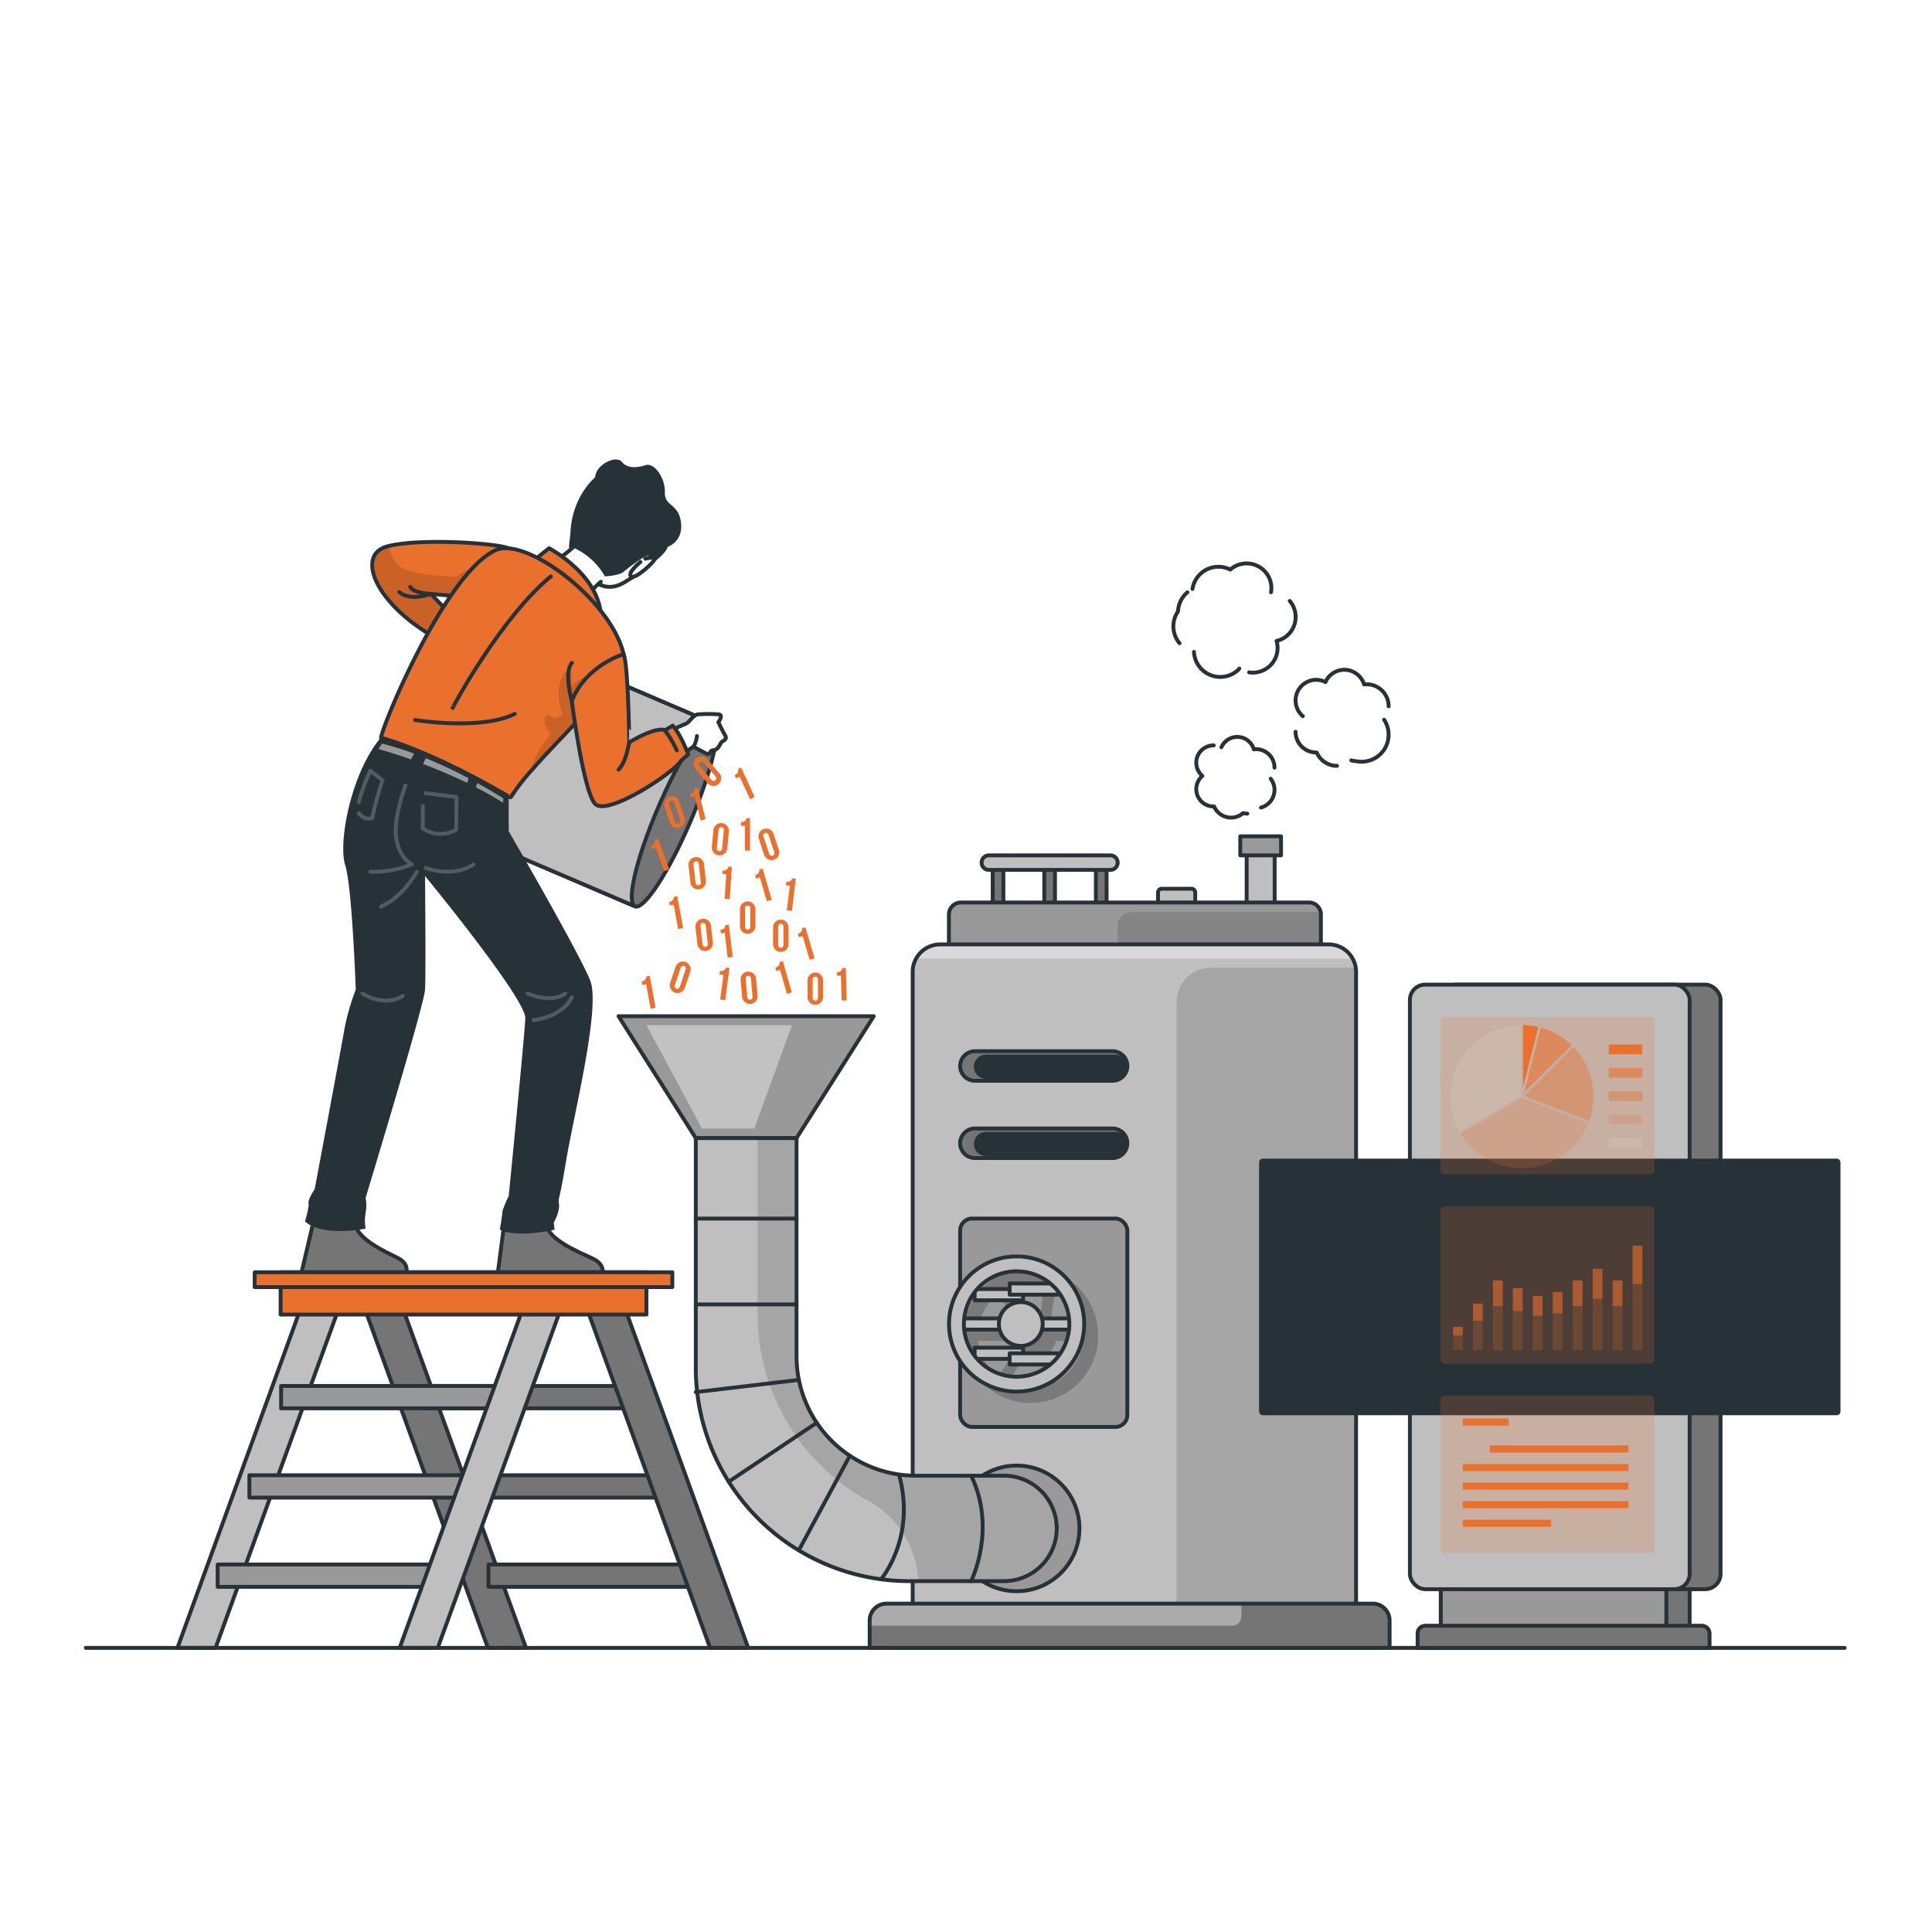 <svg class="animated" id="freepik_stories-data-processing" xmlns="http://www.w3.org/2000/svg" xmlns:xlink="http://www.w3.org/1999/xlink" viewBox="0 0 500 500" version="1.1" xmlns:svgjs="http://svgjs.com/svgjs"><style>svg#freepik_stories-data-processing:not(.animated) .animable {opacity: 0;}svg#freepik_stories-data-processing.animated #freepik--Smoke--inject-2 {animation: 1.5s Infinite  linear floating;animation-delay: 0s;}svg#freepik_stories-data-processing.animated #freepik--Data--inject-2 {animation: 1.5s Infinite  linear wind;animation-delay: 0s;}            @keyframes floating {                0% {                    opacity: 1;                    transform: translateY(0px);                }                50% {                    transform: translateY(-10px);                }                100% {                    opacity: 1;                    transform: translateY(0px);                }            }                    @keyframes wind {                0% {                    transform: rotate( 0deg );                }                25% {                    transform: rotate( 1deg );                }                75% {                    transform: rotate( -1deg );                }            }        </style><g id="freepik--Machine--inject-2" class="animable" style="transform-origin: 302.675px 321.47px;"><path d="M300.69,230h7.63a1,1,0,0,1,1,1v5.09a0,0,0,0,1,0,0h-9.63a0,0,0,0,1,0,0V231A1,1,0,0,1,300.69,230Z" style="fill: rgb(191, 191, 191); stroke: rgb(38, 50, 56); stroke-linecap: round; stroke-linejoin: round; transform-origin: 304.505px 233.045px;" id="elbivzm1fy87i" class="animable"></path><rect x="322.63" y="219.99" width="7.25" height="15.43" style="fill: rgb(191, 191, 191); stroke: rgb(38, 50, 56); stroke-linecap: round; stroke-linejoin: round; transform-origin: 326.255px 227.705px;" id="elu65ughuo0qs" class="animable"></rect><rect x="320.98" y="216.43" width="10.55" height="4.94" style="fill: rgb(153, 153, 153); stroke: rgb(38, 50, 56); stroke-linecap: round; stroke-linejoin: round; transform-origin: 326.255px 218.9px;" id="eli76riewfg7f" class="animable"></rect><rect x="270.26" y="223.25" width="2.77" height="12.16" style="fill: rgb(117, 117, 117); stroke: rgb(38, 50, 56); stroke-linecap: round; stroke-linejoin: round; transform-origin: 271.645px 229.33px;" id="elsvitmcq582a" class="animable"></rect><rect x="256.91" y="223.25" width="2.77" height="12.16" style="fill: rgb(117, 117, 117); stroke: rgb(38, 50, 56); stroke-linecap: round; stroke-linejoin: round; transform-origin: 258.295px 229.33px;" id="elzd5j5buhz6b" class="animable"></rect><rect x="283.61" y="223.25" width="2.77" height="12.16" style="fill: rgb(117, 117, 117); stroke: rgb(38, 50, 56); stroke-linecap: round; stroke-linejoin: round; transform-origin: 284.995px 229.33px;" id="elfw86anszapq" class="animable"></rect><path d="M341.85,236.67v10.75H245.58V236.67a3.11,3.11,0,0,1,3.11-3.11h90.05a3.11,3.11,0,0,1,3.06,2.52A3.81,3.81,0,0,1,341.85,236.67Z" style="fill: rgb(153, 153, 153); transform-origin: 293.715px 240.49px;" id="elukbtn9ljkoi" class="animable"></path><g style="clip-path: url(_.html#freepik--clip-path--inject-2&quot;); transform-origin: 315.55px 241.75px;" id="elf5g0n8hdvz" class="animable"><g id="elh6g55s0l975"><path d="M341.85,236.67v10.75h-52.6v-7.86a3.48,3.48,0,0,1,3.48-3.48H341.8A3.81,3.81,0,0,1,341.85,236.67Z" style="fill-opacity: 0.7; opacity: 0.2; transform-origin: 315.55px 241.75px;" class="animable"></path></g></g><path d="M341.85,236.67v10.75H245.58V236.67a3.11,3.11,0,0,1,3.11-3.11h90.05a3.11,3.11,0,0,1,3.06,2.52A3.81,3.81,0,0,1,341.85,236.67Z" style="fill: none; stroke: rgb(38, 50, 56); stroke-linecap: round; stroke-linejoin: round; transform-origin: 293.715px 240.49px;" id="el4bjfkh5i331" class="animable"></path><path d="M287.37,225.13H255.92a1.88,1.88,0,0,1-1.88-1.88h0a1.88,1.88,0,0,1,1.88-1.88h31.45a1.88,1.88,0,0,1,1.88,1.88h0A1.88,1.88,0,0,1,287.37,225.13Z" style="fill: rgb(191, 191, 191); stroke: rgb(38, 50, 56); stroke-linecap: round; stroke-linejoin: round; transform-origin: 271.645px 223.25px;" id="el5f3g88ii2ob" class="animable"></path><path d="M243.31,244.41H343.84a7.11,7.11,0,0,1,7.11,7.11V417a0,0,0,0,1,0,0H236.2a0,0,0,0,1,0,0V251.52A7.11,7.11,0,0,1,243.31,244.41Z" style="fill: rgb(191, 191, 191); transform-origin: 293.575px 330.705px;" id="eloct4kmsw0v" class="animable"></path><g style="clip-path: url(_.html#freepik--clip-path-2--inject-2&quot;); transform-origin: 294.04px 330.705px;" id="elkqy2ngq079" class="animable"><g id="elwi8h4wpqph"><path d="M351,251.52V417H304.5V259.3a8.85,8.85,0,0,1,8.85-8.85h37.51A6.35,6.35,0,0,1,351,251.52Z" style="fill-opacity: 0.7; opacity: 0.2; transform-origin: 327.75px 333.725px;" class="animable"></path></g><g id="elnv7fhyvs94"><path d="M350.08,248.09h-113a7.09,7.09,0,0,1,6.23-3.68H343.84A7.12,7.12,0,0,1,350.08,248.09Z" style="fill: rgb(255, 255, 255); opacity: 0.4; transform-origin: 293.58px 246.25px;" class="animable"></path></g></g><path d="M243.31,244.41H343.84a7.11,7.11,0,0,1,7.11,7.11V417a0,0,0,0,1,0,0H236.2a0,0,0,0,1,0,0V251.52A7.11,7.11,0,0,1,243.31,244.41Z" style="fill: none; stroke: rgb(38, 50, 56); stroke-linecap: round; stroke-linejoin: round; transform-origin: 293.575px 330.705px;" id="elf7cnpfi8wp" class="animable"></path><g id="elrnu6ugynpsm"><circle cx="263.1" cy="395.55" r="16.26" style="fill: rgb(153, 153, 153); stroke: rgb(38, 50, 56); stroke-linecap: round; stroke-linejoin: round; transform-origin: 263.1px 395.55px; transform: rotate(-80.83deg);" class="animable"></circle></g><polygon points="206.13 294.54 180.07 294.54 160.07 262.99 226.13 262.99 206.13 294.54" style="fill: rgb(153, 153, 153); stroke: rgb(38, 50, 56); stroke-linecap: round; stroke-linejoin: round; transform-origin: 193.1px 278.765px;" id="el9aadtllgskf" class="animable"></polygon><path d="M259.84,409.19H235.29A55.21,55.21,0,0,1,180.07,354V294.54h26.07V351a30.91,30.91,0,0,0,30.91,30.91h22.79a13.65,13.65,0,0,1,13.64,13.65h0A13.64,13.64,0,0,1,259.84,409.19Z" style="fill: rgb(191, 191, 191); transform-origin: 226.775px 351.865px;" id="elqn008sxkyah" class="animable"></path><g style="clip-path: url(_.html#freepik--clip-path-3--inject-2&quot;); transform-origin: 234.775px 351.865px;" id="elpksr7ruoys" class="animable"><g id="ellrtbfrrm3v"><path d="M273.48,395.55a13.64,13.64,0,0,1-13.64,13.64H237.65a24.92,24.92,0,0,0-13-20.81A55.19,55.19,0,0,1,196.07,340V294.54h10.07V351a30.91,30.91,0,0,0,30.91,30.91h22.79A13.65,13.65,0,0,1,273.48,395.55Z" style="fill-opacity: 0.7; opacity: 0.2; transform-origin: 234.775px 351.865px;" class="animable"></path></g></g><path d="M259.84,409.19H235.29A55.21,55.21,0,0,1,180.07,354V294.54h26.07V351a30.91,30.91,0,0,0,30.91,30.91h22.79a13.65,13.65,0,0,1,13.64,13.65h0A13.64,13.64,0,0,1,259.84,409.19Z" style="fill: none; stroke: rgb(38, 50, 56); stroke-linecap: round; stroke-linejoin: round; transform-origin: 226.775px 351.865px;" id="els7xjspku41" class="animable"></path><line x1="180.07" y1="315.36" x2="206.14" y2="315.36" style="fill: none; stroke: rgb(38, 50, 56); stroke-linecap: round; stroke-linejoin: round; transform-origin: 193.105px 315.36px;" id="elz1ecyfiqds" class="animable"></line><line x1="180.07" y1="337.58" x2="206.14" y2="337.58" style="fill: none; stroke: rgb(38, 50, 56); stroke-linecap: round; stroke-linejoin: round; transform-origin: 193.105px 337.58px;" id="elj60wrw0tsxb" class="animable"></line><line x1="180.07" y1="360.28" x2="206.74" y2="357.11" style="fill: none; stroke: rgb(38, 50, 56); stroke-linecap: round; stroke-linejoin: round; transform-origin: 193.405px 358.695px;" id="elhvkxr3futeo" class="animable"></line><line x1="188.59" y1="383.46" x2="211.37" y2="368.21" style="fill: none; stroke: rgb(38, 50, 56); stroke-linecap: round; stroke-linejoin: round; transform-origin: 199.98px 375.835px;" id="eloa6khls46d" class="animable"></line><line x1="206.74" y1="401.2" x2="219.94" y2="376.74" style="fill: none; stroke: rgb(38, 50, 56); stroke-linecap: round; stroke-linejoin: round; transform-origin: 213.34px 388.97px;" id="elw9rkmndu0ck" class="animable"></line><path d="M228,408.72s9.09-10.58,4.74-26.82" style="fill: none; stroke: rgb(38, 50, 56); stroke-linecap: round; stroke-linejoin: round; transform-origin: 230.959px 395.31px;" id="ellp8w4widd4" class="animable"></path><path d="M251.33,409.19s6.72-13.43,0-27.29" style="fill: none; stroke: rgb(38, 50, 56); stroke-linecap: round; stroke-linejoin: round; transform-origin: 252.823px 395.545px;" id="el7tmbib6c518" class="animable"></path><g id="elbqpoagsm40k"><polygon points="181.67 292.06 195.21 292.06 204.97 265.3 167.29 265.3 181.67 292.06" style="fill: rgb(255, 255, 255); opacity: 0.4; transform-origin: 186.13px 278.68px;" class="animable"></polygon></g><path d="M287.93,299.7H252.31a3.83,3.83,0,0,1-3.83-3.82h0a3.84,3.84,0,0,1,3.83-3.83h35.62a3.83,3.83,0,0,1,3.83,3.83h0A3.82,3.82,0,0,1,287.93,299.7Z" style="fill: rgb(117, 117, 117); stroke: rgb(38, 50, 56); stroke-linecap: round; stroke-linejoin: round; transform-origin: 270.12px 295.875px;" id="el3cvmzcrtuux" class="animable"></path><path d="M288.56,292.93H255.18a3.13,3.13,0,1,0,0,6.26h33.38a3.13,3.13,0,0,0,0-6.26Z" style="fill: rgb(38, 50, 56); transform-origin: 271.87px 296.06px;" id="el9xplh7lgckl" class="animable"></path><rect x="248.48" y="315.36" width="43.27" height="53.93" rx="3.08" style="fill: rgb(153, 153, 153); stroke: rgb(38, 50, 56); stroke-linecap: round; stroke-linejoin: round; transform-origin: 270.115px 342.325px;" id="elzx85vrl5s4a" class="animable"></rect><path d="M287.93,279.7H252.31a3.83,3.83,0,0,1-3.83-3.82h0a3.84,3.84,0,0,1,3.83-3.83h35.62a3.83,3.83,0,0,1,3.83,3.83h0A3.82,3.82,0,0,1,287.93,279.7Z" style="fill: rgb(117, 117, 117); stroke: rgb(38, 50, 56); stroke-linecap: round; stroke-linejoin: round; transform-origin: 270.12px 275.875px;" id="el67p73sxn942" class="animable"></path><path d="M288.56,272.93H255.18a3.13,3.13,0,1,0,0,6.26h33.38a3.13,3.13,0,0,0,0-6.26Z" style="fill: rgb(38, 50, 56); transform-origin: 271.87px 276.06px;" id="elu2r2hsroz2g" class="animable"></path><path d="M359.63,419.37v7.1H225.07v-7.1a4.35,4.35,0,0,1,4.35-4.35H355.27A4.36,4.36,0,0,1,359.63,419.37Z" style="fill: rgb(117, 117, 117); transform-origin: 292.35px 420.745px;" id="el4qjdne6h80n" class="animable"></path><g style="clip-path: url(_.html#freepik--clip-path-4--inject-2&quot;); transform-origin: 273.17px 417.86px;" id="eljxw4gi940h" class="animable"><g id="elg1wtiuioe65"><path d="M321.27,415v3.32a2.39,2.39,0,0,1-2.39,2.4H225.07v-1.37a4.35,4.35,0,0,1,4.35-4.35Z" style="fill: rgb(255, 255, 255); opacity: 0.4; transform-origin: 273.17px 417.86px;" class="animable"></path></g></g><path d="M359.63,419.37v7.1H225.07v-7.1a4.35,4.35,0,0,1,4.35-4.35H355.27A4.36,4.36,0,0,1,359.63,419.37Z" style="fill: none; stroke: rgb(38, 50, 56); stroke-linecap: round; stroke-linejoin: round; transform-origin: 292.35px 420.745px;" id="elxjerioyu1cf" class="animable"></path><g id="elphbmic8wsli"><g style="opacity: 0.2; transform-origin: 266.73px 345.6px;" class="animable"><path d="M266.74,328.11a17.49,17.49,0,1,0,17.48,17.48A17.49,17.49,0,0,0,266.74,328.11Zm13.56,16h-7a5.57,5.57,0,0,0-1.33-2.4l1.12-8.22A13.66,13.66,0,0,1,280.3,344.14Zm-10-11.7-1,7.68a5.38,5.38,0,0,0-1.44-.2,5.67,5.67,0,0,0-2.33.51l-4.7-7.09a13.34,13.34,0,0,1,9.51-.9Zm-12,2.44,4.9,7.39a5.76,5.76,0,0,0-.89,1.87h-9.16A13.6,13.6,0,0,1,258.32,334.88ZM253.17,347h9.16a5.71,5.71,0,0,0,.89,1.88l-4.9,7.39A13.61,13.61,0,0,1,253.17,347Zm7.61,10.81,4.7-7.09a5.66,5.66,0,0,0,2.33.5,5.81,5.81,0,0,0,1.44-.19l1,7.68a13.49,13.49,0,0,1-9.51-.9Zm12.29-.18L272,349.45a5.55,5.55,0,0,0,1.33-2.41h7A13.66,13.66,0,0,1,273.07,357.67Z" id="el6048zsgnvd9" class="animable" style="transform-origin: 266.73px 345.6px;"></path></g></g><g id="el4uz6beg9n65"><rect x="252.24" y="348.78" width="12.53" height="2.9" style="fill: rgb(191, 191, 191); stroke: rgb(38, 50, 56); stroke-linecap: round; stroke-linejoin: round; transform-origin: 258.505px 350.23px; transform: rotate(-56.44deg);" class="animable"></rect></g><g id="elyhaw8tlaqz9"><rect x="261.3" y="350.23" width="12.53" height="2.9" style="fill: rgb(191, 191, 191); stroke: rgb(38, 50, 56); stroke-linecap: round; stroke-linejoin: round; transform-origin: 267.565px 351.68px; transform: rotate(-97.72deg);" class="animable"></rect></g><g id="elt1wugjl0sma"><rect x="252.24" y="333.61" width="12.53" height="2.9" style="fill: rgb(191, 191, 191); stroke: rgb(38, 50, 56); stroke-linecap: round; stroke-linejoin: round; transform-origin: 258.505px 335.06px; transform: rotate(56.44deg);" class="animable"></rect></g><g id="elz6ni1xikq7k"><rect x="261.3" y="332.16" width="12.53" height="2.9" style="fill: rgb(191, 191, 191); stroke: rgb(38, 50, 56); stroke-linecap: round; stroke-linejoin: round; transform-origin: 267.565px 333.61px; transform: rotate(97.72deg);" class="animable"></rect></g><rect x="267.56" y="341.2" width="12.53" height="2.9" style="fill: rgb(191, 191, 191); stroke: rgb(38, 50, 56); stroke-linecap: round; stroke-linejoin: round; transform-origin: 273.825px 342.65px;" id="elefo1oe2841s" class="animable"></rect><rect x="247.56" y="341.2" width="12.53" height="2.9" style="fill: rgb(191, 191, 191); stroke: rgb(38, 50, 56); stroke-linecap: round; stroke-linejoin: round; transform-origin: 253.825px 342.65px;" id="eliuoauxqos79" class="animable"></rect><path d="M263.1,325.16a17.49,17.49,0,1,0,17.49,17.49A17.49,17.49,0,0,0,263.1,325.16Zm0,31.13a13.64,13.64,0,1,1,13.64-13.64A13.64,13.64,0,0,1,263.1,356.29Z" style="fill: rgb(191, 191, 191); stroke: rgb(38, 50, 56); stroke-linecap: round; stroke-linejoin: round; transform-origin: 263.1px 342.65px;" id="elrwpffrv8ye" class="animable"></path><path d="M269.85,342.65a5.67,5.67,0,1,1-5.67-5.67A5.67,5.67,0,0,1,269.85,342.65Z" style="fill: rgb(191, 191, 191); stroke: rgb(38, 50, 56); stroke-linecap: round; stroke-linejoin: round; transform-origin: 264.18px 342.65px;" id="el4bmga7u5ryt" class="animable"></path><path d="M368.78,341.73H339a9,9,0,0,1-9-9h0a9,9,0,0,1,9-9h29.83Z" style="fill: rgb(153, 153, 153); stroke: rgb(38, 50, 56); stroke-linecap: round; stroke-linejoin: round; transform-origin: 349.415px 332.73px;" id="eldlkvc8oak3" class="animable"></path><rect x="372.88" y="404.69" width="64.4" height="21.77" style="fill: rgb(117, 117, 117); stroke: rgb(38, 50, 56); stroke-linecap: round; stroke-linejoin: round; transform-origin: 405.08px 415.575px;" id="elw6dijudw41" class="animable"></rect><rect x="372.88" y="404.69" width="58.37" height="21.77" style="fill: rgb(153, 153, 153); stroke: rgb(38, 50, 56); stroke-linecap: round; stroke-linejoin: round; transform-origin: 402.065px 415.575px;" id="elskrvg7vznt" class="animable"></rect><rect x="372.88" y="254.82" width="72.4" height="156.46" rx="3.96" style="fill: rgb(117, 117, 117); stroke: rgb(38, 50, 56); stroke-linecap: round; stroke-linejoin: round; transform-origin: 409.08px 333.05px;" id="elsz7iv4pva9c" class="animable"></rect><rect x="364.88" y="254.82" width="72.4" height="156.46" rx="3.96" style="fill: rgb(191, 191, 191); stroke: rgb(38, 50, 56); stroke-linecap: round; stroke-linejoin: round; transform-origin: 401.08px 333.05px;" id="ely20jw77m5o" class="animable"></rect><g id="elaejps1j7it9"><rect x="325.85" y="299.85" width="150.46" height="66.4" rx="0.96" style="fill: rgb(38, 50, 56); transform-origin: 401.08px 333.05px; transform: rotate(90deg);" class="animable"></rect></g><path d="M368.83,420.74h71.6a2,2,0,0,1,2,2v3.77a0,0,0,0,1,0,0H366.88a0,0,0,0,1,0,0V422.7A2,2,0,0,1,368.83,420.74Z" style="fill: rgb(117, 117, 117); stroke: rgb(38, 50, 56); stroke-linecap: round; stroke-linejoin: round; transform-origin: 404.655px 423.625px;" id="el7ydfwhtp3g4" class="animable"></path><g id="el7v36uqhoolb"><rect x="372.78" y="263.18" width="55.38" height="40.75" rx="1.12" style="fill: rgb(234, 112, 45); opacity: 0.2; transform-origin: 400.47px 283.555px;" class="animable"></rect></g><g id="el9jtp8l9cs8u"><path d="M394.42,283.68l16.85,6.42a18.53,18.53,0,0,0-4.11-19.17Z" style="fill: rgb(234, 112, 45); opacity: 0.4; transform-origin: 403.395px 280.515px;" class="animable"></path></g><g id="eldlqi9zw6vwb"><path d="M394.43,282.8l12.3-12.3a18.48,18.48,0,0,0-8-4.57L397,272.82Z" style="fill: rgb(234, 112, 45); opacity: 0.6; transform-origin: 400.58px 274.365px;" class="animable"></path></g><path d="M394.17,265.3v16.05l3.93-15.57A18.78,18.78,0,0,0,394.17,265.3Z" style="fill: rgb(234, 112, 45); transform-origin: 396.135px 273.325px;" id="elk5mm077tqgc" class="animable"></path><g id="ellhl2v53itap"><path d="M393.57,283.62V265.3a18.5,18.5,0,0,0-15.83,27.56Z" style="fill: rgb(255, 255, 255); opacity: 0.1; transform-origin: 384.469px 279.08px;" class="animable"></path></g><g id="el270ox8qctrf"><path d="M393.87,302.3a18.51,18.51,0,0,0,17.18-11.63l-17.15-6.54L378,293.39A18.51,18.51,0,0,0,393.87,302.3Z" style="fill: rgb(234, 112, 45); opacity: 0.2; transform-origin: 394.525px 293.215px;" class="animable"></path></g><rect x="416.35" y="270.32" width="8.68" height="2.52" style="fill: rgb(234, 112, 45); transform-origin: 420.69px 271.58px;" id="elpx5ygyovm4n" class="animable"></rect><g id="elq6alzmvcp9c"><rect x="416.35" y="276.37" width="8.68" height="2.52" style="fill: rgb(234, 112, 45); opacity: 0.6; transform-origin: 420.69px 277.63px;" class="animable"></rect></g><g id="el7h3t7b0gc9i"><rect x="416.35" y="282.41" width="8.68" height="2.52" style="fill: rgb(234, 112, 45); opacity: 0.4; transform-origin: 420.69px 283.67px;" class="animable"></rect></g><g id="elannykgupis"><rect x="416.35" y="288.46" width="8.68" height="2.52" style="fill: rgb(234, 112, 45); opacity: 0.2; transform-origin: 420.69px 289.72px;" class="animable"></rect></g><g id="elnory3f392lk"><rect x="416.35" y="294.51" width="8.68" height="2.52" style="fill: rgb(255, 255, 255); opacity: 0.1; transform-origin: 420.69px 295.77px;" class="animable"></rect></g><g id="elfcpef07ayla"><rect x="372.78" y="312.18" width="55.38" height="40.75" rx="1.12" style="fill: rgb(234, 112, 45); opacity: 0.2; transform-origin: 400.47px 332.555px;" class="animable"></rect></g><g id="el5qxi9fxyhcw"><rect x="376.04" y="343.38" width="2.52" height="2.22" style="fill: rgb(234, 112, 45); opacity: 0.5; transform-origin: 377.3px 344.49px;" class="animable"></rect></g><g id="elci9dkxgisgh"><rect x="376.04" y="343.38" width="2.52" height="6.03" style="fill: rgb(234, 112, 45); opacity: 0.2; transform-origin: 377.3px 346.395px;" class="animable"></rect></g><g id="el53ot63rqkxk"><rect x="381.21" y="337.38" width="2.52" height="4.42" style="fill: rgb(234, 112, 45); opacity: 0.5; transform-origin: 382.47px 339.59px;" class="animable"></rect></g><g id="el5tx8bfkmm3"><rect x="381.21" y="337.38" width="2.52" height="12.03" style="fill: rgb(234, 112, 45); opacity: 0.2; transform-origin: 382.47px 343.395px;" class="animable"></rect></g><g id="elwf4ttf4fxqd"><rect x="386.37" y="331.38" width="2.52" height="6.62" style="fill: rgb(234, 112, 45); opacity: 0.5; transform-origin: 387.63px 334.69px;" class="animable"></rect></g><g id="el7y1epdhxfmi"><rect x="386.37" y="331.38" width="2.52" height="18.03" style="fill: rgb(234, 112, 45); opacity: 0.2; transform-origin: 387.63px 340.395px;" class="animable"></rect></g><g id="eld31tumitvju"><rect x="391.53" y="333.38" width="2.52" height="5.89" style="fill: rgb(234, 112, 45); opacity: 0.5; transform-origin: 392.79px 336.325px;" class="animable"></rect></g><g id="el61dxmfbeg7u"><rect x="391.53" y="333.38" width="2.52" height="16.03" style="fill: rgb(234, 112, 45); opacity: 0.2; transform-origin: 392.79px 341.395px;" class="animable"></rect></g><g id="eleiq5aovd77m"><rect x="396.7" y="335.38" width="2.52" height="5.15" style="fill: rgb(234, 112, 45); opacity: 0.5; transform-origin: 397.96px 337.955px;" class="animable"></rect></g><g id="el2t2et0qt4d4"><rect x="396.7" y="335.38" width="2.52" height="14.03" style="fill: rgb(234, 112, 45); opacity: 0.2; transform-origin: 397.96px 342.395px;" class="animable"></rect></g><g id="elvta8m1n6mij"><rect x="401.86" y="334.38" width="2.52" height="5.52" style="fill: rgb(234, 112, 45); opacity: 0.5; transform-origin: 403.12px 337.14px;" class="animable"></rect></g><g id="el7rv8n8xa7rj"><rect x="401.86" y="334.38" width="2.52" height="15.03" style="fill: rgb(234, 112, 45); opacity: 0.2; transform-origin: 403.12px 341.895px;" class="animable"></rect></g><g id="elvl2gq6ok0xc"><rect x="407.03" y="331.38" width="2.52" height="6.62" style="fill: rgb(234, 112, 45); opacity: 0.5; transform-origin: 408.29px 334.69px;" class="animable"></rect></g><g id="elusdvromoowr"><rect x="407.03" y="331.38" width="2.52" height="18.03" style="fill: rgb(234, 112, 45); opacity: 0.2; transform-origin: 408.29px 340.395px;" class="animable"></rect></g><g id="el7mj83qjdwyr"><rect x="412.19" y="328.38" width="2.52" height="7.73" style="fill: rgb(234, 112, 45); opacity: 0.5; transform-origin: 413.45px 332.245px;" class="animable"></rect></g><g id="elya0yu3xx31"><rect x="412.19" y="328.38" width="2.52" height="21.03" style="fill: rgb(234, 112, 45); opacity: 0.2; transform-origin: 413.45px 338.895px;" class="animable"></rect></g><g id="elk7vs83pzjx"><rect x="417.35" y="331.38" width="2.52" height="6.62" style="fill: rgb(234, 112, 45); opacity: 0.5; transform-origin: 418.61px 334.69px;" class="animable"></rect></g><g id="elev5dnrfvc5s"><rect x="417.35" y="331.38" width="2.52" height="18.03" style="fill: rgb(234, 112, 45); opacity: 0.2; transform-origin: 418.61px 340.395px;" class="animable"></rect></g><g id="elw55mummifeg"><rect x="422.52" y="322.38" width="2.52" height="9.93" style="fill: rgb(234, 112, 45); opacity: 0.5; transform-origin: 423.78px 327.345px;" class="animable"></rect></g><g id="elhundywtfr67"><rect x="422.52" y="322.38" width="2.52" height="27.03" style="fill: rgb(234, 112, 45); opacity: 0.2; transform-origin: 423.78px 335.895px;" class="animable"></rect></g><g id="el3k04epnhdey"><rect x="372.78" y="361.18" width="55.38" height="40.75" rx="1.12" style="fill: rgb(234, 112, 45); opacity: 0.2; transform-origin: 400.47px 381.555px;" class="animable"></rect></g><rect x="378.56" y="367.11" width="11.88" height="1.83" style="fill: rgb(234, 112, 45); transform-origin: 384.5px 368.025px;" id="el2l5gurw9m3u" class="animable"></rect><rect x="385.56" y="374.09" width="35.88" height="1.83" style="fill: rgb(234, 112, 45); transform-origin: 403.5px 375.005px;" id="el2rofq0fvjj" class="animable"></rect><rect x="378.56" y="378.89" width="42.88" height="1.83" style="fill: rgb(234, 112, 45); transform-origin: 400px 379.805px;" id="elpip5111mzh" class="animable"></rect><rect x="378.56" y="383.7" width="42.88" height="1.83" style="fill: rgb(234, 112, 45); transform-origin: 400px 384.615px;" id="elbebxdwx05bt" class="animable"></rect><rect x="378.56" y="388.5" width="42.88" height="1.83" style="fill: rgb(234, 112, 45); transform-origin: 400px 389.415px;" id="elll285frk85p" class="animable"></rect><rect x="378.56" y="393.3" width="22.88" height="1.83" style="fill: rgb(234, 112, 45); transform-origin: 390px 394.215px;" id="elykhbxwu0w" class="animable"></rect></g><g id="freepik--Smoke--inject-2" class="animable animator-active" style="transform-origin: 331.526px 178.706px;"><path d="M314.1,192.91a4.48,4.48,0,0,0-2.92,7.9,4.48,4.48,0,0,0,2.92,7.9h.11a4.77,4.77,0,0,0,7.51,1.72h0a4.34,4.34,0,0,0,1.09.14" style="fill: none; stroke: rgb(38, 50, 56); stroke-linecap: round; stroke-linejoin: round; transform-origin: 316.202px 202.254px;" id="elrjjki5tsq2r" class="animable"></path><path d="M329.84,198.66a4.8,4.8,0,0,0-4.79-4.79,4.87,4.87,0,0,0-.55.06,4.48,4.48,0,0,0-8.4-.54" style="fill: none; stroke: rgb(38, 50, 56); stroke-linecap: round; stroke-linejoin: round; transform-origin: 322.97px 194.686px;" id="eley7a6e8o3lt" class="animable"></path><path d="M326.33,209a4.74,4.74,0,0,0,2.53-7.46" style="fill: none; stroke: rgb(38, 50, 56); stroke-linecap: round; stroke-linejoin: round; transform-origin: 328.084px 205.27px;" id="el7e3t3hrxifw" class="animable"></path><path d="M349.72,196.79h0A6.15,6.15,0,0,0,351,197a7,7,0,0,0,7.2-10.74" style="fill: none; stroke: rgb(38, 50, 56); stroke-linecap: round; stroke-linejoin: round; transform-origin: 354.545px 191.698px;" id="elw241cgrrzvi" class="animable"></path><path d="M335.29,189.39a5.36,5.36,0,0,0,5.36,5.36h.12a5.71,5.71,0,0,0,5.24,3.45" style="fill: none; stroke: rgb(38, 50, 56); stroke-linecap: round; stroke-linejoin: round; transform-origin: 340.65px 193.795px;" id="el1hk62avfg9b" class="animable"></path><path d="M359.38,182.79a5.7,5.7,0,0,0-5.7-5.7c-.22,0-.43,0-.65.06a5.34,5.34,0,0,0-10-.63,5.22,5.22,0,0,0-2.37-.58,5.34,5.34,0,0,0-3.48,9.41" style="fill: none; stroke: rgb(38, 50, 56); stroke-linecap: round; stroke-linejoin: round; transform-origin: 347.338px 179.345px;" id="elavgz5iu7vll" class="animable"></path><path d="M309,168.71a6.81,6.81,0,0,0,11.2,4.87,5.69,5.69,0,0,0,.54-.56" style="fill: none; stroke: rgb(38, 50, 56); stroke-linecap: round; stroke-linejoin: round; transform-origin: 314.87px 171.95px;" id="elc91h3fgwx1" class="animable"></path><path d="M307.29,153.3a6.8,6.8,0,0,0-2.42,4.93,6.81,6.81,0,0,0,.39,8.23" style="fill: none; stroke: rgb(38, 50, 56); stroke-linecap: round; stroke-linejoin: round; transform-origin: 305.481px 159.88px;" id="el6dva8yxcfup" class="animable"></path><path d="M328.94,153.27a6.31,6.31,0,0,0-1.39-5.16,6.42,6.42,0,0,0-9.05-.79.94.94,0,0,1-.1.1,6.79,6.79,0,0,0-9.79,5v0" style="fill: none; stroke: rgb(38, 50, 56); stroke-linecap: round; stroke-linejoin: round; transform-origin: 318.823px 149.542px;" id="elnn0l4aadn" class="animable"></path><path d="M323.28,174a6.39,6.39,0,0,0,7.1-8.12,6.38,6.38,0,0,0,3.41-10.35" style="fill: none; stroke: rgb(38, 50, 56); stroke-linecap: round; stroke-linejoin: round; transform-origin: 329.296px 164.802px;" id="el6b3ywm8q8mw" class="animable"></path></g><g id="freepik--Character--inject-2" class="animable" style="transform-origin: 132.887px 224.349px;"><path d="M81.5,314.56l-3.57,15.22H105s1.27-2.52-2-4.19-11.31-5.18-11-9.39S81.5,314.56,81.5,314.56Z" style="fill: rgb(117, 117, 117); stroke: rgb(38, 50, 56); stroke-linecap: round; stroke-linejoin: round; transform-origin: 91.586px 321.782px;" id="elie20r17y5sn" class="animable"></path><path d="M130.72,315l-1.93,14.78h27.05s1-2.45-2.46-4.07-11.86-5-12-9.12S130.72,315,130.72,315Z" style="fill: rgb(117, 117, 117); stroke: rgb(38, 50, 56); stroke-linecap: round; stroke-linejoin: round; transform-origin: 142.382px 322.006px;" id="el5q2wjes19rm" class="animable"></path><path d="M131.63,141.88l-5.68,6.3-5.69,6.31-8.75-.8,4.32,4.55-5.11,5.65c-14.09-8.79-18.31-20.31-10.58-22.47l.54-.14C108.77,139.31,128.07,140.5,131.63,141.88Z" style="fill: rgb(234, 112, 45); transform-origin: 113.973px 152.065px;" id="el0gqzm5zrzquu" class="animable"></path><g style="clip-path: url(_.html#freepik--clip-path-5--inject-2&quot;); transform-origin: 111.118px 152.585px;" id="el969w1zrma54" class="animable"><g id="el45h8rtcwoyp"><path d="M120.26,154.49l-8.75-.8,4.32,4.55-5.11,5.65c-14.09-8.79-18.31-20.31-10.58-22.47l.54-.14c.31,2,1.12,4.36,3.14,5.53,4,2.31,14.35,2.48,14.35,2.48s3.06-2.94,6.75-2.48c.46.06.8.55,1,1.37Z" style="fill-opacity: 0.7; opacity: 0.2; transform-origin: 111.118px 152.585px;" class="animable"></path></g></g><path d="M131.63,141.88l-5.68,6.3-5.69,6.31-8.75-.8,4.32,4.55-5.11,5.65c-14.09-8.79-18.31-20.31-10.58-22.47l.54-.14C108.77,139.31,128.07,140.5,131.63,141.88Z" style="fill: none; stroke: rgb(38, 50, 56); stroke-linecap: round; stroke-linejoin: round; transform-origin: 113.973px 152.065px;" id="elj2us602h5qa" class="animable"></path><path d="M178.65,212.68c5.59-13.07,8.25-24.47,5.94-25.46l-46.23-19.78c-2.32-1-8.72,8.8-14.32,21.87s-8.25,24.47-5.94,25.46l46.24,19.79C166.65,235.55,173.05,225.75,178.65,212.68Z" style="fill: rgb(117, 117, 117); stroke: rgb(38, 50, 56); stroke-linecap: round; stroke-linejoin: round; transform-origin: 151.344px 200.999px;" id="elyhcmejx7nxr" class="animable"></path><path d="M164.34,234.56,118.1,214.78c-2.31-1,.35-12.4,5.94-25.46s12-22.87,14.32-21.88l46.23,19.78c-2.31-1-8.71,8.81-14.31,21.88S162,233.57,164.34,234.56Z" style="fill: rgb(191, 191, 191); stroke: rgb(38, 50, 56); stroke-linecap: round; stroke-linejoin: round; transform-origin: 150.929px 200.966px;" id="elfx0mce51s86" class="animable"></path><path d="M173.61,189l4-1.75c.79-.34,1.82-2.27,3.07-2.38a38,38,0,0,1,5.23,0c1.47.11,0,2,0,2s.9,2,1.7,3.34-.68,1.46-1,2-.89,1.94-2,1.94-.64,1.47-1.77.9-3.41-1.81-3.41-1.81l-4.32,2.95Z" style="fill: rgb(255, 255, 255); stroke: rgb(38, 50, 56); stroke-linecap: round; stroke-linejoin: round; transform-origin: 180.727px 190.485px;" id="elf4wevomaf9w" class="animable"></path><path d="M147.75,141.47c.81-12.86,11.72-23.77,19.49-14.38,9.87,11.91,2.94,18.56-5.77,23.69S147.75,141.47,147.75,141.47Z" style="fill: rgb(255, 255, 255); stroke: rgb(38, 50, 56); stroke-linecap: round; stroke-linejoin: round; transform-origin: 159.912px 137.721px;" id="el2rfhjp3b2d3" class="animable"></path><path d="M150.49,139.31c-3.61,4.57-10,7.72-10,7.72l9.59,9.85a28.2,28.2,0,0,1,5.41-6.32" style="fill: rgb(255, 255, 255); stroke: rgb(38, 50, 56); stroke-linecap: round; stroke-linejoin: round; transform-origin: 147.99px 148.095px;" id="elgws82rvxwfp" class="animable"></path><path d="M147.75,141.47a17.53,17.53,0,0,1,8.8,7.7s3.7-.2,4.88-1.21,5.21-4.11,6.22-4.08-1.16,3.5-1.16,3.5,5.37-3.16,6.38-5.91c0,0,4-1.25,3.36-6.3s-4.28-4-4.16-7.73-2.73-7.74-4.92-7.07-4.71,1-6.23-.84-6.79.76-6.89,4C154,123.56,146.53,129.59,147.75,141.47Z" style="fill: rgb(38, 50, 56); transform-origin: 161.957px 134.044px;" id="elsrikdg2zwd" class="animable"></path><path d="M167,144.6s2.12-.59,2.4,0-5.09,5.53-6.1,4.57,2.44-3.73,2.44-3.73" style="fill: rgb(255, 255, 255); stroke: rgb(38, 50, 56); stroke-linecap: round; stroke-linejoin: round; transform-origin: 166.263px 146.816px;" id="el6bwfg683z4f" class="animable"></path><path d="M139,144.34l3.09-2.46s14.52,7.54,13.4,19.56L139,151Z" style="fill: rgb(234, 112, 45); stroke: rgb(38, 50, 56); stroke-linecap: round; stroke-linejoin: round; transform-origin: 147.276px 151.66px;" id="elq6aynxpspvf" class="animable"></path><path d="M154.91,180.55c-5.15,6-12.29,13-17.46,18.94a53.24,53.24,0,0,0-5.25,6.83s-27-3.69-33.57-15.2C98,190,115,148.22,128.39,142.34c7.85-3.43,29.76,13,33,26.95C162,171.58,159.09,175.71,154.91,180.55Z" style="fill: rgb(234, 112, 45); transform-origin: 130.042px 174.1px;" id="elh3yijtt2yy9" class="animable"></path><g style="clip-path: url(_.html#freepik--clip-path-6--inject-2&quot;); transform-origin: 146.18px 186.272px;" id="elnwo4cjcrm3" class="animable"><g id="el1xunh6ymd84"><path d="M137.45,199.49c.35-3.89,5.12-9.62,5.12-9.62-2.67-2.64-1.43-5.67,0-4.49s3.06-.63,3.06-.63c-2.9-6.7.79-11.89,1.64-11.69s.71,4.54.71,4.54a7.06,7.06,0,0,1,4.12-2.5,14.11,14.11,0,0,1,2.81,5.45C149.76,186.52,142.62,193.55,137.45,199.49Z" style="fill-opacity: 0.7; opacity: 0.2; transform-origin: 146.18px 186.272px;" class="animable"></path></g></g><path d="M154.91,180.55c-5.15,6-12.29,13-17.46,18.94a53.24,53.24,0,0,0-5.25,6.83s-27-3.69-33.57-15.2C98,190,115,148.22,128.39,142.34c7.85-3.43,29.76,13,33,26.95C162,171.58,159.09,175.71,154.91,180.55Z" style="fill: none; stroke: rgb(38, 50, 56); stroke-linecap: round; stroke-linejoin: round; transform-origin: 130.042px 174.1px;" id="eluizu4r2eoy" class="animable"></path><path d="M98.89,190.48s12.55,3.24,32.76,15.08v9.56s18.39,31.71,21.12,38.7-4.46,35.55-6.28,46.69-2.05,9.09-1.82,11.13-1.36,4.78-1.36,4.78l.22,1.82s-9.4,2.27-14.18,0c0,0,.69-4.1.69-4.78a22,22,0,0,1,1.61-3.86s4.07-41.06,4.3-46.06S110,226.71,110,226.71s.23,25.47,0,29.44S94.62,310,94.62,310a10.19,10.19,0,0,1,0,3.87,11.72,11.72,0,0,0,0,4.09s-10.91,2.27-15.68-1.82c0,0,1.13-3.86.91-4.77s1.59-3.64,1.59-3.64,6.77-36,7.68-41.28a59.65,59.65,0,0,1,2.95-10.34s-.92-26.56-2.74-32.24S90.71,199.93,98.89,190.48Z" style="fill: rgb(38, 50, 56); transform-origin: 116.161px 254.864px;" id="elyu19aav19tg" class="animable"></path><path d="M117.16,183.24c-.19,0,12.59-23.59,25.41-34.07" style="fill: none; stroke: rgb(38, 50, 56); stroke-linecap: round; stroke-linejoin: round; transform-origin: 129.864px 166.205px;" id="el5b9gs7a49ds" class="animable"></path><path d="M161.42,169.29s-9.74,2.78-13.44,12.14c0,0,2.94,23.18,6,26.59s20.43-8,22.36-11.23l1.76-1.55s-1.78-5-4-7.45l-2,1.18s-2-1.18-9.25,3.14C162.82,192.11,162.68,173,161.42,169.29Z" style="fill: rgb(234, 112, 45); stroke: rgb(38, 50, 56); stroke-linecap: round; stroke-linejoin: round; transform-origin: 163.04px 188.97px;" id="ele852jy3ee0n" class="animable"></path><path d="M172.07,189a29.87,29.87,0,0,1,3.09,5.19" style="fill: none; stroke: rgb(38, 50, 56); stroke-linecap: round; stroke-linejoin: round; transform-origin: 173.615px 191.595px;" id="eluzqe0r63k1d" class="animable"></path><path d="M179.48,193.25a7,7,0,0,0,.88-2.77" style="fill: none; stroke: rgb(38, 50, 56); stroke-linecap: round; stroke-linejoin: round; transform-origin: 179.92px 191.865px;" id="elfzxcsz44k7" class="animable"></path><path d="M103.33,153.24c3,2.5,8.18.45,8.18.45s-4.43-.09-5.34-1.81" style="fill: none; stroke: rgb(38, 50, 56); stroke-linecap: round; stroke-linejoin: round; transform-origin: 107.42px 153.181px;" id="elif893iaz9ij" class="animable"></path><path d="M108.82,198c3.73,1.4,8,3.18,12.35,5.3l.74-2.12a125.14,125.14,0,0,0-12-5.62Z" style="fill: rgb(153, 153, 153); stroke: rgb(38, 50, 56); stroke-linecap: round; stroke-linejoin: round; transform-origin: 115.365px 199.43px;" id="el9poavg5fk1" class="animable"></path><path d="M123.22,201.9l-.67,2.1c2.77,1.41,5.54,3,8.17,4.65v-2.33S127.81,204.4,123.22,201.9Z" style="fill: rgb(153, 153, 153); stroke: rgb(38, 50, 56); stroke-linecap: round; stroke-linejoin: round; transform-origin: 126.635px 205.275px;" id="el48ch234rkxa" class="animable"></path><path d="M107.89,194.78a80,80,0,0,0-9.28-2.92l-1.42,2.3s3.86,1,9.42,3Z" style="fill: rgb(153, 153, 153); stroke: rgb(38, 50, 56); stroke-linecap: round; stroke-linejoin: round; transform-origin: 102.54px 194.51px;" id="elxhcpfufkiff" class="animable"></path><g id="el6i27wozdpp8"><g style="opacity: 0.2; transform-origin: 120.42px 231.73px;" class="animable"><path d="M104.92,203.31s-3.16,8.35-2.38,13.58,4,6.82,4,6.82a25.87,25.87,0,0,1-10.69,1.89" style="fill: none; stroke: rgb(255, 255, 255); stroke-linecap: round; stroke-linejoin: round; transform-origin: 101.195px 214.464px;" id="elyu7cjrso8j" class="animable"></path><path d="M110.15,224.62s7.06,2.72,12.4-.91" style="fill: none; stroke: rgb(255, 255, 255); stroke-linecap: round; stroke-linejoin: round; transform-origin: 116.35px 224.654px;" id="elrffks1smm1" class="animable"></path><path d="M107.89,225.61s-3.54,6.53-9.28,9" style="fill: none; stroke: rgb(255, 255, 255); stroke-linecap: round; stroke-linejoin: round; transform-origin: 103.25px 230.11px;" id="elxh91iqs8tz" class="animable"></path><path d="M136.51,257.12s6.14,2.73,9.78,0" style="fill: none; stroke: rgb(255, 255, 255); stroke-linecap: round; stroke-linejoin: round; transform-origin: 141.4px 257.727px;" id="el6j0ojbcwpq8" class="animable"></path><path d="M138.11,264s7.24-.6,9.87-5.91" style="fill: none; stroke: rgb(255, 255, 255); stroke-linecap: round; stroke-linejoin: round; transform-origin: 143.045px 261.045px;" id="el22tcbjr9vdf" class="animable"></path><path d="M93.78,257.12s5.68,3.71,10.46.61" style="fill: none; stroke: rgb(255, 255, 255); stroke-linecap: round; stroke-linejoin: round; transform-origin: 99.01px 258.043px;" id="el8b5aoytpbs4" class="animable"></path><path d="M92.87,210.46a3.15,3.15,0,0,0,3.45,1.28A91.65,91.65,0,0,1,99,201.9l-3.19-2.44a52.18,52.18,0,0,0-2.95,8.11" style="fill: none; stroke: rgb(255, 255, 255); stroke-linecap: round; stroke-linejoin: round; transform-origin: 95.93px 205.656px;" id="el3hzcsbty8cn" class="animable"></path><path d="M110.15,205.27l8,1-.07,8.46a8.21,8.21,0,0,1-8.66-.32v-5.81" style="fill: none; stroke: rgb(255, 255, 255); stroke-linecap: round; stroke-linejoin: round; transform-origin: 113.785px 210.541px;" id="elrns95bd25" class="animable"></path></g></g><path d="M162.82,192.11s-.7,5.06-2.75,7.08" style="fill: none; stroke: rgb(38, 50, 56); stroke-linecap: round; stroke-linejoin: round; transform-origin: 161.445px 195.65px;" id="elzlos3tx5u5" class="animable"></path><path d="M107.42,186.33s17.11,2.8,25.81-1.58" style="fill: none; stroke: rgb(38, 50, 56); stroke-linecap: round; stroke-linejoin: round; transform-origin: 120.325px 185.981px;" id="eldv458pizv5" class="animable"></path><path d="M148,181.43s-2.13-7.35,0-9.87" style="fill: none; stroke: rgb(38, 50, 56); stroke-linecap: round; stroke-linejoin: round; transform-origin: 147.527px 176.495px;" id="elgcrt0cis8em" class="animable"></path></g><g id="freepik--Data--inject-2" class="animable" style="transform-origin: 192.59px 228.396px;"><path d="M191.76,212.73a1.3,1.3,0,0,0,1.45-1h.89v8.39h-1.32v-6.4h-1Z" style="fill: rgb(234, 112, 45); transform-origin: 192.93px 215.925px;" id="el2wr14ahefj3" class="animable"></path><path d="M173.17,233.4a1.29,1.29,0,0,0,1.23-1.3l.88-.16,1.53,8.25-1.3.24-1.17-6.29-1,.18Z" style="fill: rgb(234, 112, 45); transform-origin: 174.99px 236.185px;" id="elbs5pg05gbhr" class="animable"></path><path d="M187,225.27a1.31,1.31,0,0,0,1.52-1l.88.06-.55,8.37-1.31-.08.42-6.39-1-.07Z" style="fill: rgb(234, 112, 45); transform-origin: 188.18px 228.485px;" id="elzq1rss7u4y8" class="animable"></path><path d="M186.43,240.65a1.3,1.3,0,0,0,1.31-1.22l.89-.11,1,8.34-1.31.15-.75-6.35-1,.12Z" style="fill: rgb(234, 112, 45); transform-origin: 188.03px 243.565px;" id="eldiwnab9236u" class="animable"></path><path d="M195.41,226.48a1.32,1.32,0,0,0,1.1-1.43l.85-.25,2.37,8.06-1.27.37-1.8-6.14-1,.28Z" style="fill: rgb(234, 112, 45); transform-origin: 197.57px 229.015px;" id="eltj2w73jx42d" class="animable"></path><path d="M206.49,241.64a1.29,1.29,0,0,0,1.09-1.42l.86-.25,2.37,8.05-1.27.37-1.81-6.14-1,.29Z" style="fill: rgb(234, 112, 45); transform-origin: 208.65px 244.18px;" id="el4y439o3lfv" class="animable"></path><path d="M168.46,218.91a1.31,1.31,0,0,0,1-1.49l.83-.31,2.9,7.88-1.24.45-2.21-6-1,.36Z" style="fill: rgb(234, 112, 45); transform-origin: 170.825px 221.275px;" id="elf80ckcvm7" class="animable"></path><path d="M166.05,254a1.29,1.29,0,0,0,1.23-1.3l.88-.16,1.52,8.26-1.29.24-1.17-6.3-1,.18Z" style="fill: rgb(234, 112, 45); transform-origin: 167.865px 256.79px;" id="el9u1apo7udva" class="animable"></path><path d="M186.33,251.26a1.32,1.32,0,0,0,1.58-.86l.88.12-1.1,8.32-1.31-.17.84-6.35-1-.14Z" style="fill: rgb(234, 112, 45); transform-origin: 187.505px 254.62px;" id="el00v9ave0pbzc9" class="animable"></path><path d="M200.65,250.42a1.3,1.3,0,0,0,1.1-1.41l.86-.25,2.31,8.07-1.27.37L201.89,251l-1,.28Z" style="fill: rgb(234, 112, 45); transform-origin: 202.785px 252.98px;" id="el1yr32s1e57v" class="animable"></path><path d="M216.59,251.61a1.31,1.31,0,0,0,1.42-1.1l.89,0,.23,8.39-1.31,0-.18-6.4-1,0Z" style="fill: rgb(234, 112, 45); transform-origin: 217.86px 254.705px;" id="el7r96n30zcuk" class="animable"></path><path d="M178.6,205.44a1.3,1.3,0,0,0,1.15-1.37l.86-.22,2,8.15-1.28.32-1.55-6.22-1,.25Z" style="fill: rgb(234, 112, 45); transform-origin: 180.605px 208.085px;" id="eladhhfa6bvye" class="animable"></path><path d="M203.5,228.18a1.31,1.31,0,0,0,1.57-.88l.88.11-1,8.33-1.31-.15.77-6.36-1-.12Z" style="fill: rgb(234, 112, 45); transform-origin: 204.68px 231.52px;" id="ely8zesprccc" class="animable"></path><path d="M190.1,200.61A1.31,1.31,0,0,0,191,199l.81-.37,3.5,7.64-1.2.55L191.41,201l-.93.43Z" style="fill: rgb(234, 112, 45); transform-origin: 192.705px 202.725px;" id="elwq1mg31fec" class="animable"></path><path d="M178.19,224.05a2,2,0,1,1,4-.45l.49,4.34a2,2,0,1,1-4,.45Zm1.81,4.27c.07.6.36.8.77.75s.66-.3.59-.9l-.51-4.5c-.07-.6-.36-.8-.77-.75s-.66.3-.59.9Z" style="fill: rgb(234, 112, 45); transform-origin: 180.435px 225.995px;" id="elaoqznuvg3et" class="animable"></path><path d="M180,240a2,2,0,1,1,4-.45l.49,4.33a2,2,0,1,1-4,.46Zm1.81,4.27c.07.6.36.79.77.75s.66-.31.59-.9l-.51-4.51c-.07-.59-.35-.79-.77-.74s-.66.3-.59.9Z" style="fill: rgb(234, 112, 45); transform-origin: 182.245px 241.942px;" id="eltscr6fmcpi9" class="animable"></path><path d="M191.68,253.63a2,2,0,1,1,4-.34l.38,4.35a2,2,0,1,1-4,.34Zm1.7,4.32c.05.6.34.8.75.77s.66-.29.61-.89l-.39-4.51c0-.6-.33-.8-.75-.77s-.66.29-.61.89Z" style="fill: rgb(234, 112, 45); transform-origin: 193.87px 255.635px;" id="elal8atjmggfp" class="animable"></path><path d="M172,208.74a2,2,0,1,1,3.8-1.26l1.37,4.14a2,2,0,1,1-3.8,1.26Zm2.65,3.81c.19.57.51.7.91.57s.58-.44.39-1l-1.43-4.3c-.19-.57-.51-.7-.91-.57s-.58.43-.39,1Z" style="fill: rgb(234, 112, 45); transform-origin: 174.586px 210.182px;" id="elb5zwdnrhnjr" class="animable"></path><path d="M196.39,217.08a2,2,0,1,1,3.81-1.26l1.37,4.14a2,2,0,1,1-3.8,1.26Zm2.66,3.81c.19.57.51.7.91.57s.58-.44.39-1l-1.43-4.31c-.19-.57-.51-.7-.91-.57s-.58.44-.39,1Z" style="fill: rgb(234, 112, 45); transform-origin: 198.98px 218.518px;" id="elzuf8n72h0k" class="animable"></path><path d="M184.63,214.83a2,2,0,1,1,4,.38l-.4,4.34a2,2,0,1,1-4-.37Zm.9,4.56c-.05.59.19.85.61.88s.7-.16.76-.76l.41-4.51c.06-.6-.18-.85-.6-.89s-.7.17-.76.76Z" style="fill: rgb(234, 112, 45); transform-origin: 186.43px 217.194px;" id="elumrrflr4kr" class="animable"></path><path d="M180.16,199.22a2,2,0,1,1,3-2.61l2.84,3.32a2,2,0,1,1-3,2.61Zm3.9,2.52c.39.46.74.46,1.06.18s.37-.61,0-1.07l-2.95-3.44c-.4-.46-.74-.46-1.06-.18s-.37.61,0,1.07Z" style="fill: rgb(234, 112, 45); transform-origin: 183.08px 199.575px;" id="elyaiop4h7fr" class="animable"></path><path d="M191.5,235.28a2,2,0,1,1,4,0v4.37a2,2,0,1,1-4,0Zm1.31,4.45c0,.6.27.83.69.83s.68-.23.68-.83V235.2c0-.6-.26-.83-.68-.83s-.69.23-.69.83Z" style="fill: rgb(234, 112, 45); transform-origin: 193.5px 237.465px;" id="elgtickapqpe6" class="animable"></path><path d="M200.07,240a2,2,0,1,1,4,0v4.36a2,2,0,1,1-4,0Zm1.32,4.45c0,.6.26.83.68.83s.68-.23.68-.83v-4.53c0-.6-.26-.83-.68-.83s-.68.23-.68.83Z" style="fill: rgb(234, 112, 45); transform-origin: 202.07px 242.18px;" id="elptxzkdwvn4e" class="animable"></path><path d="M209,253.69a2,2,0,1,1,4,0v4.37a2,2,0,1,1-4,0Zm1.32,4.45c0,.6.27.83.69.83s.68-.23.68-.83v-4.53c0-.6-.26-.83-.68-.83s-.69.23-.69.83Z" style="fill: rgb(234, 112, 45); transform-origin: 211px 255.875px;" id="elt3uhogb6k9h" class="animable"></path><path d="M174.84,250.22a2,2,0,1,1,3.8,1.27l-1.39,4.14a2,2,0,1,1-3.8-1.27Zm-.16,4.64c-.19.57,0,.87.38,1s.72,0,.91-.57l1.44-4.3c.19-.56,0-.86-.38-1s-.72,0-.91.57Z" style="fill: rgb(234, 112, 45); transform-origin: 176.045px 252.925px;" id="eljcykr6l4pq" class="animable"></path></g><g id="freepik--Ladder--inject-2" class="animable" style="transform-origin: 119.78px 377.865px;"><polygon points="92.75 334.1 126.27 426.47 136.13 426.47 102.61 334.1 92.75 334.1" style="fill: rgb(117, 117, 117); stroke: rgb(38, 50, 56); stroke-linecap: round; stroke-linejoin: round; transform-origin: 114.44px 380.285px;" id="elftm3nx69mu" class="animable"></polygon><g id="elncppkiytxcr"><rect x="109.99" y="358.69" width="56.82" height="5.79" style="fill: rgb(117, 117, 117); stroke: rgb(38, 50, 56); stroke-linecap: round; stroke-linejoin: round; transform-origin: 138.4px 361.585px; transform: rotate(180deg);" class="animable"></rect></g><g id="elwsoah4bhbu"><rect x="118.2" y="381.79" width="56.82" height="5.79" style="fill: rgb(117, 117, 117); stroke: rgb(38, 50, 56); stroke-linecap: round; stroke-linejoin: round; transform-origin: 146.61px 384.685px; transform: rotate(180deg);" class="animable"></rect></g><g id="elurlb45vb3je"><rect x="126.42" y="404.89" width="56.82" height="5.79" style="fill: rgb(117, 117, 117); stroke: rgb(38, 50, 56); stroke-linecap: round; stroke-linejoin: round; transform-origin: 154.83px 407.785px; transform: rotate(180deg);" class="animable"></rect></g><polygon points="150.25 334.1 183.77 426.47 193.63 426.47 160.11 334.1 150.25 334.1" style="fill: rgb(117, 117, 117); stroke: rgb(38, 50, 56); stroke-linecap: round; stroke-linejoin: round; transform-origin: 171.94px 380.285px;" id="eled20nupj546" class="animable"></polygon><polygon points="89.31 334.1 55.79 426.47 45.93 426.47 79.45 334.1 89.31 334.1" style="fill: rgb(191, 191, 191); stroke: rgb(38, 50, 56); stroke-linecap: round; stroke-linejoin: round; transform-origin: 67.62px 380.285px;" id="elx8bjcwsplbi" class="animable"></polygon><rect x="72.75" y="358.69" width="56.82" height="5.79" style="fill: rgb(153, 153, 153); stroke: rgb(38, 50, 56); stroke-linecap: round; stroke-linejoin: round; transform-origin: 101.16px 361.585px;" id="elyt50nbj33e" class="animable"></rect><rect x="64.54" y="381.79" width="56.82" height="5.79" style="fill: rgb(153, 153, 153); stroke: rgb(38, 50, 56); stroke-linecap: round; stroke-linejoin: round; transform-origin: 92.95px 384.685px;" id="elidnhwy1n05" class="animable"></rect><rect x="56.33" y="404.89" width="56.82" height="5.79" style="fill: rgb(153, 153, 153); stroke: rgb(38, 50, 56); stroke-linecap: round; stroke-linejoin: round; transform-origin: 84.74px 407.785px;" id="elznt3fl14cxp" class="animable"></rect><polygon points="146.81 334.1 113.29 426.47 103.43 426.47 136.95 334.1 146.81 334.1" style="fill: rgb(191, 191, 191); stroke: rgb(38, 50, 56); stroke-linecap: round; stroke-linejoin: round; transform-origin: 125.12px 380.285px;" id="el87ufas13hra" class="animable"></polygon><rect x="72.62" y="329.26" width="94.67" height="10.94" style="fill: rgb(234, 112, 45); stroke: rgb(38, 50, 56); stroke-linecap: round; stroke-linejoin: round; transform-origin: 119.955px 334.73px;" id="elw0qf0fpc8g" class="animable"></rect><rect x="65.91" y="329.26" width="108.09" height="3.84" style="fill: rgb(234, 112, 45); stroke: rgb(38, 50, 56); stroke-linecap: round; stroke-linejoin: round; transform-origin: 119.955px 331.18px;" id="el8p0ipxi6kw" class="animable"></rect></g><g id="freepik--Floor--inject-2" class="animable" style="transform-origin: 249.805px 426.47px;"><line x1="22.2" y1="426.47" x2="477.41" y2="426.47" style="fill: rgb(153, 153, 153); stroke: rgb(38, 50, 56); stroke-linecap: round; stroke-linejoin: round; transform-origin: 249.805px 426.47px;" id="elisd6c2hkj" class="animable"></line></g><defs>     <filter id="active" height="200%">         <feMorphology in="SourceAlpha" result="DILATED" operator="dilate" radius="2"></feMorphology>                <feFlood flood-color="#32DFEC" flood-opacity="1" result="PINK"></feFlood>        <feComposite in="PINK" in2="DILATED" operator="in" result="OUTLINE"></feComposite>        <feMerge>            <feMergeNode in="OUTLINE"></feMergeNode>            <feMergeNode in="SourceGraphic"></feMergeNode>        </feMerge>    </filter>    <filter id="hover" height="200%">        <feMorphology in="SourceAlpha" result="DILATED" operator="dilate" radius="2"></feMorphology>                <feFlood flood-color="#ff0000" flood-opacity="0.5" result="PINK"></feFlood>        <feComposite in="PINK" in2="DILATED" operator="in" result="OUTLINE"></feComposite>        <feMerge>            <feMergeNode in="OUTLINE"></feMergeNode>            <feMergeNode in="SourceGraphic"></feMergeNode>        </feMerge>            <feColorMatrix type="matrix" values="0   0   0   0   0                0   1   0   0   0                0   0   0   0   0                0   0   0   1   0 "></feColorMatrix>    </filter></defs><defs><clipPath id="freepik--clip-path--inject-2"><path d="M341.85,236.67v10.75H245.58V236.67a3.11,3.11,0,0,1,3.11-3.11h90.05a3.11,3.11,0,0,1,3.06,2.52A3.81,3.81,0,0,1,341.85,236.67Z" style="fill:#999;stroke:#263238;stroke-linecap:round;stroke-linejoin:round"></path></clipPath><clipPath id="freepik--clip-path-2--inject-2"><path d="M243.31,244.41H343.84a7.11,7.11,0,0,1,7.11,7.11V417a0,0,0,0,1,0,0H236.2a0,0,0,0,1,0,0V251.52A7.11,7.11,0,0,1,243.31,244.41Z" style="fill:#bfbfbf;stroke:#263238;stroke-linecap:round;stroke-linejoin:round"></path></clipPath><clipPath id="freepik--clip-path-3--inject-2"><path d="M259.84,409.19H235.29A55.21,55.21,0,0,1,180.07,354V294.54h26.07V351a30.91,30.91,0,0,0,30.91,30.91h22.79a13.65,13.65,0,0,1,13.64,13.65h0A13.64,13.64,0,0,1,259.84,409.19Z" style="fill:#bfbfbf;stroke:#263238;stroke-linecap:round;stroke-linejoin:round"></path></clipPath><clipPath id="freepik--clip-path-4--inject-2"><path d="M359.63,419.37v7.1H225.07v-7.1a4.35,4.35,0,0,1,4.35-4.35H355.27A4.36,4.36,0,0,1,359.63,419.37Z" style="fill:#757575;stroke:#263238;stroke-linecap:round;stroke-linejoin:round"></path></clipPath><clipPath id="freepik--clip-path-5--inject-2"><path d="M131.63,141.88l-5.68,6.3-5.69,6.31-8.75-.8,4.32,4.55-5.11,5.65c-14.09-8.79-18.31-20.31-10.58-22.47l.54-.14C108.77,139.31,128.07,140.5,131.63,141.88Z" style="fill:#EA702D;stroke:#263238;stroke-linecap:round;stroke-linejoin:round"></path></clipPath><clipPath id="freepik--clip-path-6--inject-2"><path d="M154.91,180.55c-5.15,6-12.29,13-17.46,18.94a53.24,53.24,0,0,0-5.25,6.83s-27-3.69-33.57-15.2C98,190,115,148.22,128.39,142.34c7.85-3.43,29.76,13,33,26.95C162,171.58,159.09,175.71,154.91,180.55Z" style="fill:#EA702D;stroke:#263238;stroke-linecap:round;stroke-linejoin:round"></path></clipPath></defs></svg>
